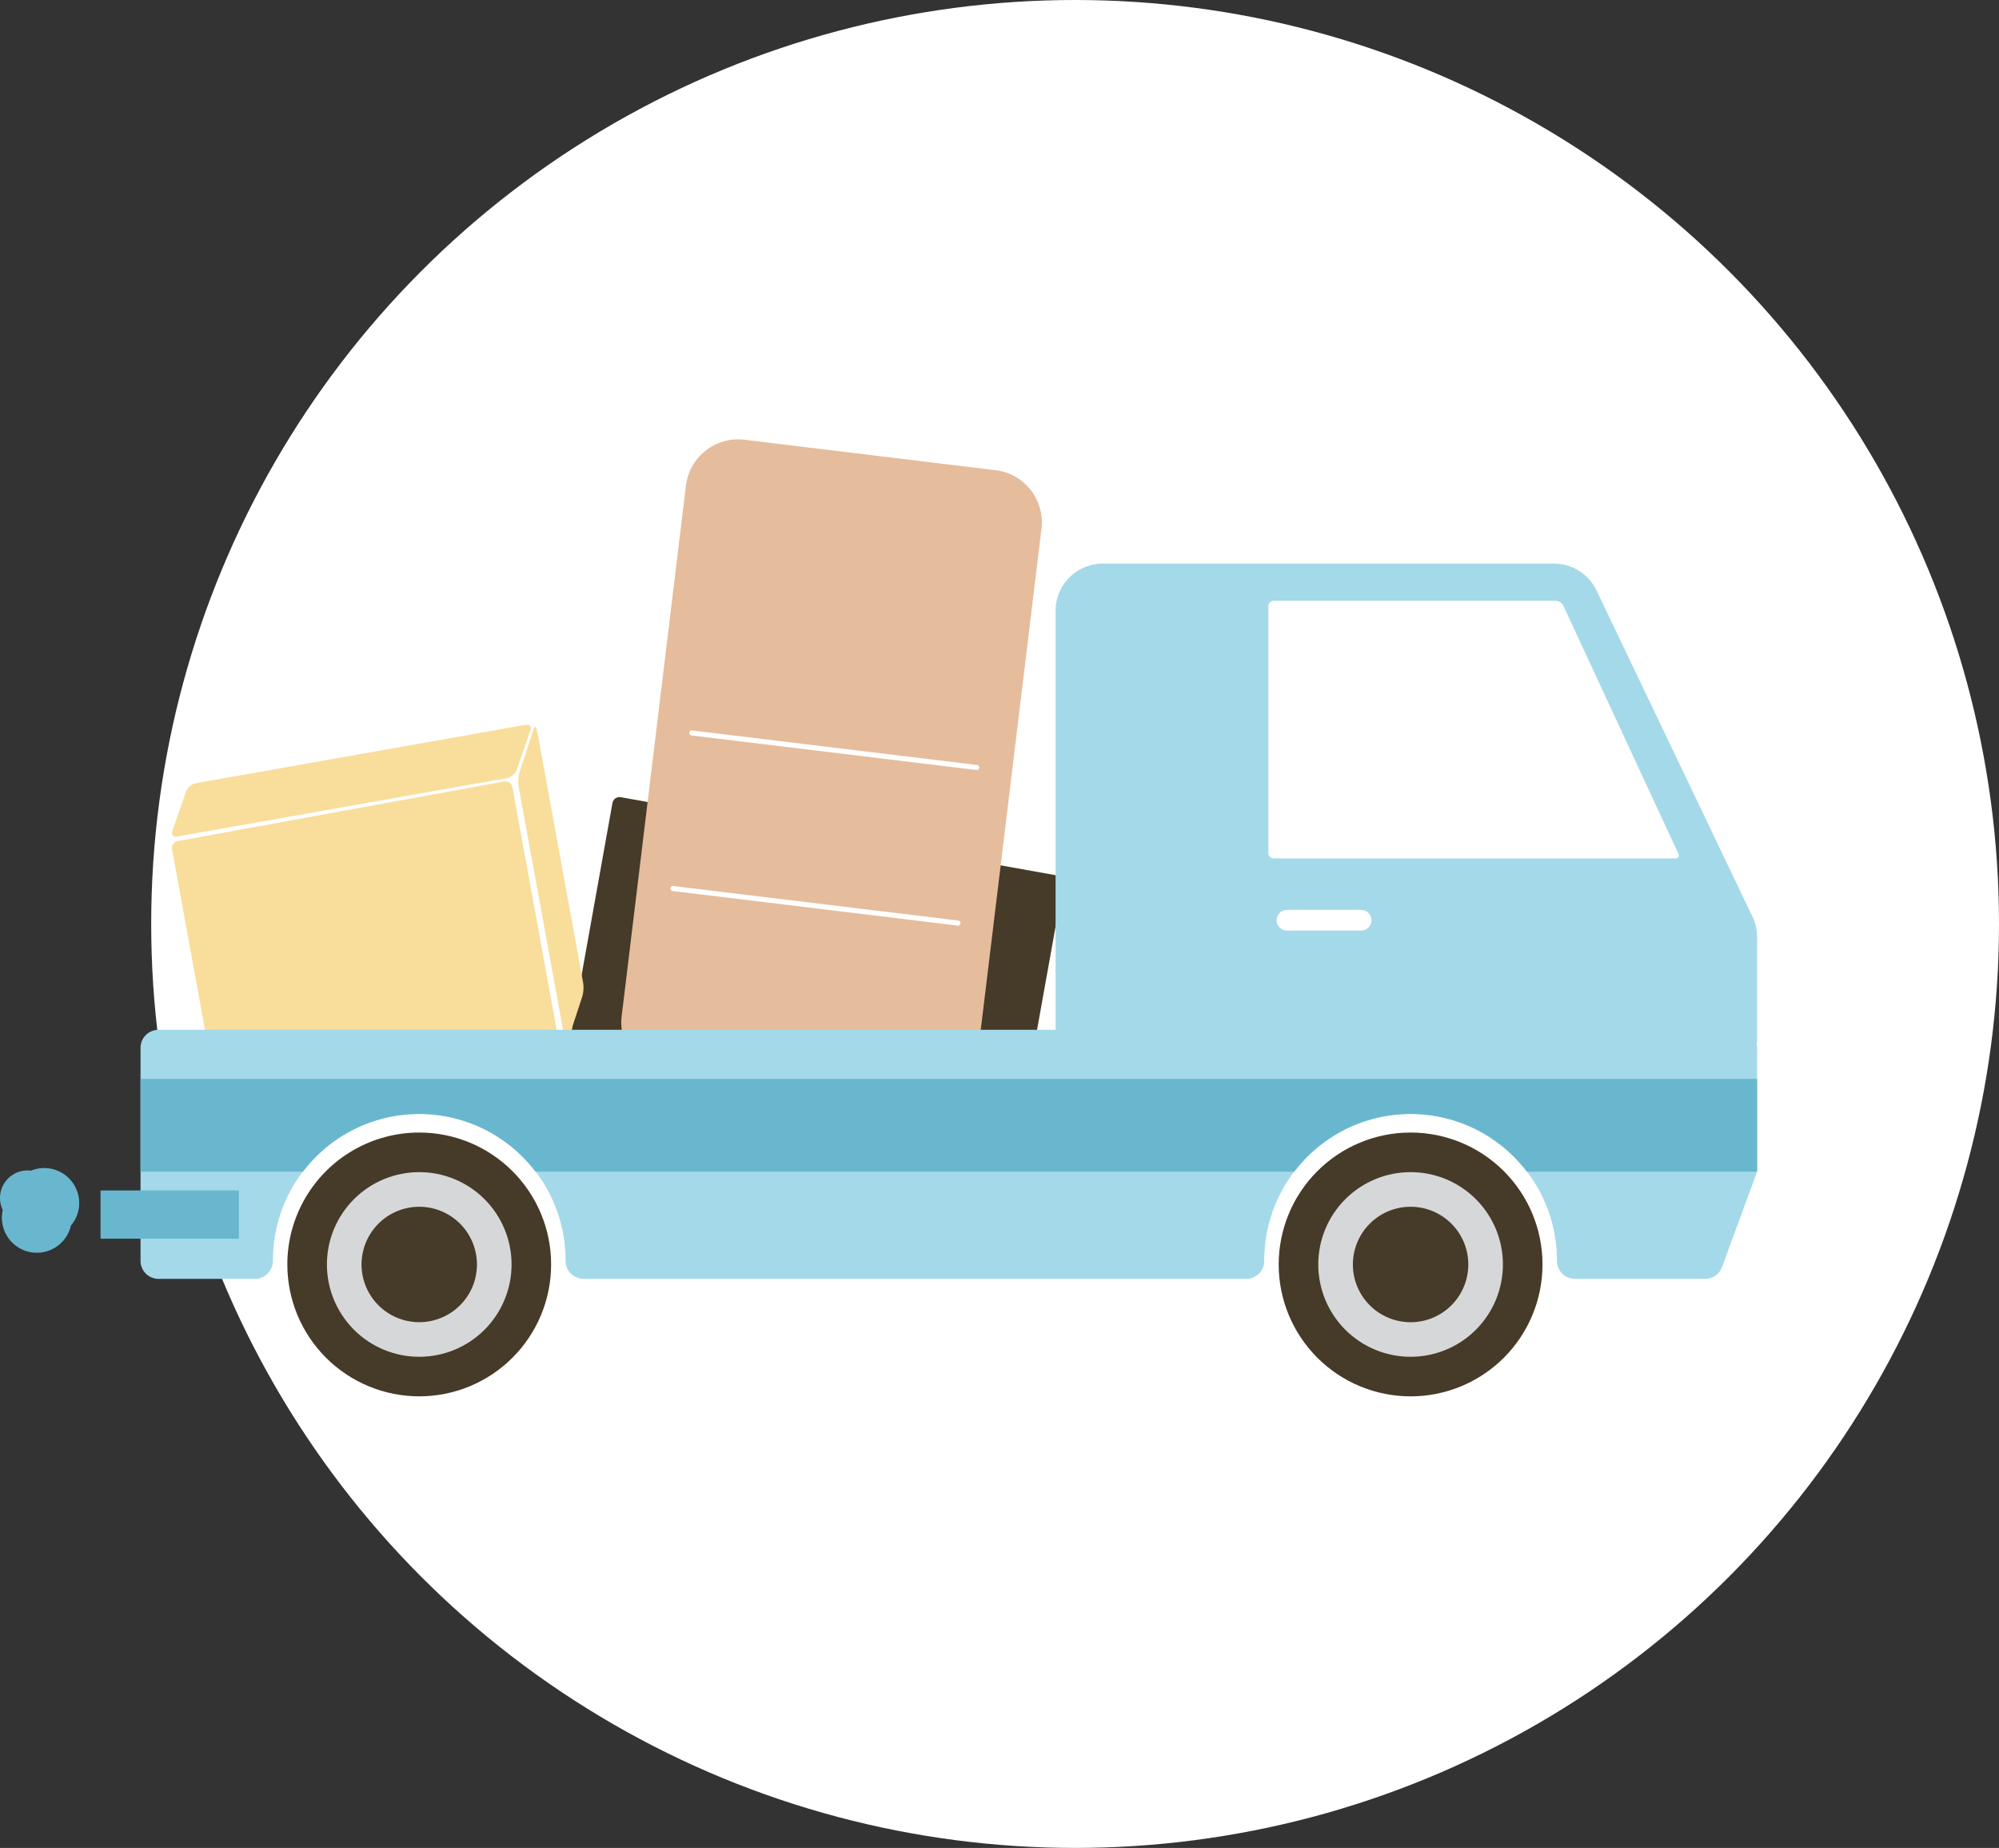 <svg xmlns="http://www.w3.org/2000/svg" xmlns:xlink="http://www.w3.org/1999/xlink" width="154.701" height="143" viewBox="0 0 154.701 143"><rect x="0" y="0" width="154.701" height="143" fill="#333333" stroke="none"/><defs><clipPath id="a"><rect width="135.981" height="74.056" fill="#72c3dc"/></clipPath><clipPath id="b"><path d="M499.992,63.564a.408.408,0,0,0-.407.407V83.095a.408.408,0,0,0,.407.407h31.087a.24.24,0,0,0,.236-.369l-8.909-19.2a.7.7,0,0,0-.578-.369Z" transform="translate(-499.585 -63.564)" fill="none"/></clipPath><clipPath id="c"><rect width="135.981" height="74.056" fill="none"/></clipPath><clipPath id="d"><path d="M113.177,283.213a10.207,10.207,0,1,0,10.208-10.208,10.207,10.207,0,0,0-10.208,10.208" transform="translate(-113.177 -273.005)" fill="none"/></clipPath><clipPath id="e"><path d="M503.652,283.213a10.208,10.208,0,1,0,10.208-10.208,10.208,10.208,0,0,0-10.208,10.208" transform="translate(-503.652 -273.005)" fill="#463a28"/></clipPath><clipPath id="f"><path d="M128.764,295.743a7.145,7.145,0,1,0,7.145-7.144,7.145,7.145,0,0,0-7.145,7.144" transform="translate(-128.764 -288.599)" fill="none"/></clipPath><radialGradient id="g" cx="0.5" cy="0.5" r="0.5" gradientTransform="matrix(1, 0, 0, -1, 0, 2.429)" gradientUnits="objectBoundingBox"><stop offset="0" stop-color="#1a1311"/><stop offset="0.003" stop-color="#1c1513"/><stop offset="0.048" stop-color="#433d3c"/><stop offset="0.098" stop-color="#656160"/><stop offset="0.154" stop-color="#848181"/><stop offset="0.216" stop-color="#9d9c9c"/><stop offset="0.285" stop-color="#b2b2b2"/><stop offset="0.367" stop-color="#c2c2c3"/><stop offset="0.467" stop-color="#cdcecf"/><stop offset="0.608" stop-color="#d4d5d6"/><stop offset="1" stop-color="#d6d7d8"/></radialGradient><clipPath id="h"><path d="M519.239,295.743a7.145,7.145,0,1,0,7.145-7.144,7.146,7.146,0,0,0-7.145,7.144" transform="translate(-519.239 -288.599)" fill="none"/></clipPath><radialGradient id="i" cy="0.5" r="0.5" xlink:href="#g"/></defs><g transform="translate(20514.566 15327.649)"><ellipse cx="71.5" cy="71.5" rx="71.5" ry="71.5" transform="translate(-20502.865 -15327.649)" fill="#fff"/><g transform="translate(-20514.566 -15293.649)"><g clip-path="url(#a)"><path d="M258.213,167.2a.559.559,0,0,1-.647.45l-33.788-6.061a.558.558,0,0,1-.45-.647l3.512-19.58a.558.558,0,0,1,.646-.45l33.788,6.062a.559.559,0,0,1,.45.647Z" transform="translate(-179.442 -113.222)" fill="#463a28"/><path d="M272.249,47.968a4.068,4.068,0,0,1-4.528,3.549l-19.437-2.355a4.068,4.068,0,0,1-3.549-4.528l4.975-41.055A4.068,4.068,0,0,1,254.238.03l19.437,2.355a4.067,4.067,0,0,1,3.549,4.528Z" transform="translate(-196.625 0)" fill="#e5bc9c"/><path d="M293.638,117.68h-.024L271.5,115a.2.2,0,0,1,.047-.39l22.11,2.679a.2.2,0,0,1-.023.392" transform="translate(-218.02 -92.09)" fill="#fff"/><path d="M286.214,178.946h-.024l-22.109-2.679a.2.2,0,0,1,.047-.39l22.109,2.679a.2.2,0,0,1-.023.392" transform="translate(-212.055 -141.318)" fill="#fff"/><path d="M97.647,154.747a.558.558,0,0,1-.448.648L71.957,160a.559.559,0,0,1-.648-.448l-3.573-19.569a.558.558,0,0,1,.448-.648l25.242-4.608a.559.559,0,0,1,.648.448Z" transform="translate(-54.421 -108.251)" fill="#f9dd9a"/><path d="M94.393,115.876a1.054,1.054,0,0,1-.732.623l-25.548,4.526c-.3.053-.466-.14-.365-.429l1.073-3.071a1.053,1.053,0,0,1,.732-.623L95.1,112.377c.3-.053.466.14.365.429Z" transform="translate(-54.413 -90.29)" fill="#f9dd9a"/><path d="M209.154,133.067a2.607,2.607,0,0,1-.073,1.077L208,137.439c-.1.291-.218.283-.273-.019l-3.573-19.569a2.611,2.611,0,0,1,.073-1.077l1.077-3.294c.1-.291.218-.283.273.018Z" transform="translate(-164.024 -91.012)" fill="#f9dd9a"/><path d="M470.058,77.847V85.62a3.659,3.659,0,0,1-3.659,3.659H419.425a3.659,3.659,0,0,1-3.659-3.659V52.6a3.659,3.659,0,0,1,3.659-3.659h34.906a3.659,3.659,0,0,1,3.3,2.081L469.7,76.268a3.658,3.658,0,0,1,.358,1.578" transform="translate(-334.076 -39.327)" fill="#a4d9e9"/><path d="M55.356,233.934v16.488a1.393,1.393,0,0,0,1.393,1.393h7.458a1.4,1.4,0,0,0,1.392-1.421v-.015a11.325,11.325,0,1,1,22.65,0v.015a1.4,1.4,0,0,0,1.392,1.421h51.285a1.4,1.4,0,0,0,1.392-1.416v-.019a11.325,11.325,0,1,1,22.651,0v.019a1.4,1.4,0,0,0,1.392,1.416h10.076a1.393,1.393,0,0,0,1.307-.912l2.631-7.149a1.39,1.39,0,0,0,.086-.481v-9.339a1.393,1.393,0,0,0-1.393-1.393H56.749a1.393,1.393,0,0,0-1.393,1.393" transform="translate(-44.48 -186.851)" fill="#a4d9e9"/></g><g transform="translate(98.158 12.489)"><g clip-path="url(#b)"><rect width="35.729" height="37.194" transform="translate(-9.817 11.7) rotate(-50)" fill="#fff"/></g></g><g clip-path="url(#c)"><path d="M.8,0H6.539a.8.8,0,0,1,.8.8v0a.8.8,0,0,1-.8.8H.8A.8.8,0,0,1,0,.8v0A.8.8,0,0,1,.8,0Z" transform="translate(98.798 36.413)" fill="#fff"/><path d="M180.461,251.891H55.356v7.178H67.927a11.294,11.294,0,0,1,17.993,0h58.727a11.294,11.294,0,0,1,17.994,0h17.82Z" transform="translate(-44.48 -202.4)" fill="#69b7cf"/></g><g transform="translate(22.237 53.64)"><g clip-path="url(#d)"><rect width="20.414" height="20.416" transform="translate(0)" fill="#463a28"/></g></g><g transform="translate(98.957 53.64)"><g clip-path="url(#e)"><rect width="20.415" height="20.416" transform="translate(0)" fill="#463a28"/></g></g><g transform="translate(25.3 56.704)"><g clip-path="url(#f)"><rect width="14.289" height="14.289" fill="url(#g)"/></g></g><g transform="translate(102.02 56.704)"><g clip-path="url(#h)"><rect width="14.289" height="14.289" transform="translate(0)" fill="url(#i)"/></g></g><g clip-path="url(#c)"><path d="M151.331,306.7a4.465,4.465,0,1,1-4.465-4.465,4.466,4.466,0,0,1,4.465,4.465" transform="translate(-114.421 -242.85)" fill="#463a28"/><path d="M541.807,306.7a4.466,4.466,0,1,1-4.466-4.465,4.466,4.466,0,0,1,4.466,4.465" transform="translate(-428.176 -242.85)" fill="#463a28"/><rect width="10.707" height="3.735" transform="translate(7.78 58.122)" fill="#69b7cf"/><path d="M6.128,289.679a2.705,2.705,0,0,0-3.729-2.5,2.132,2.132,0,0,0-2.185,3.047,2.7,2.7,0,0,0,5.274,1.2,2.694,2.694,0,0,0,.641-1.746" transform="translate(0 -230.589)" fill="#69b7cf"/></g></g></g></svg>